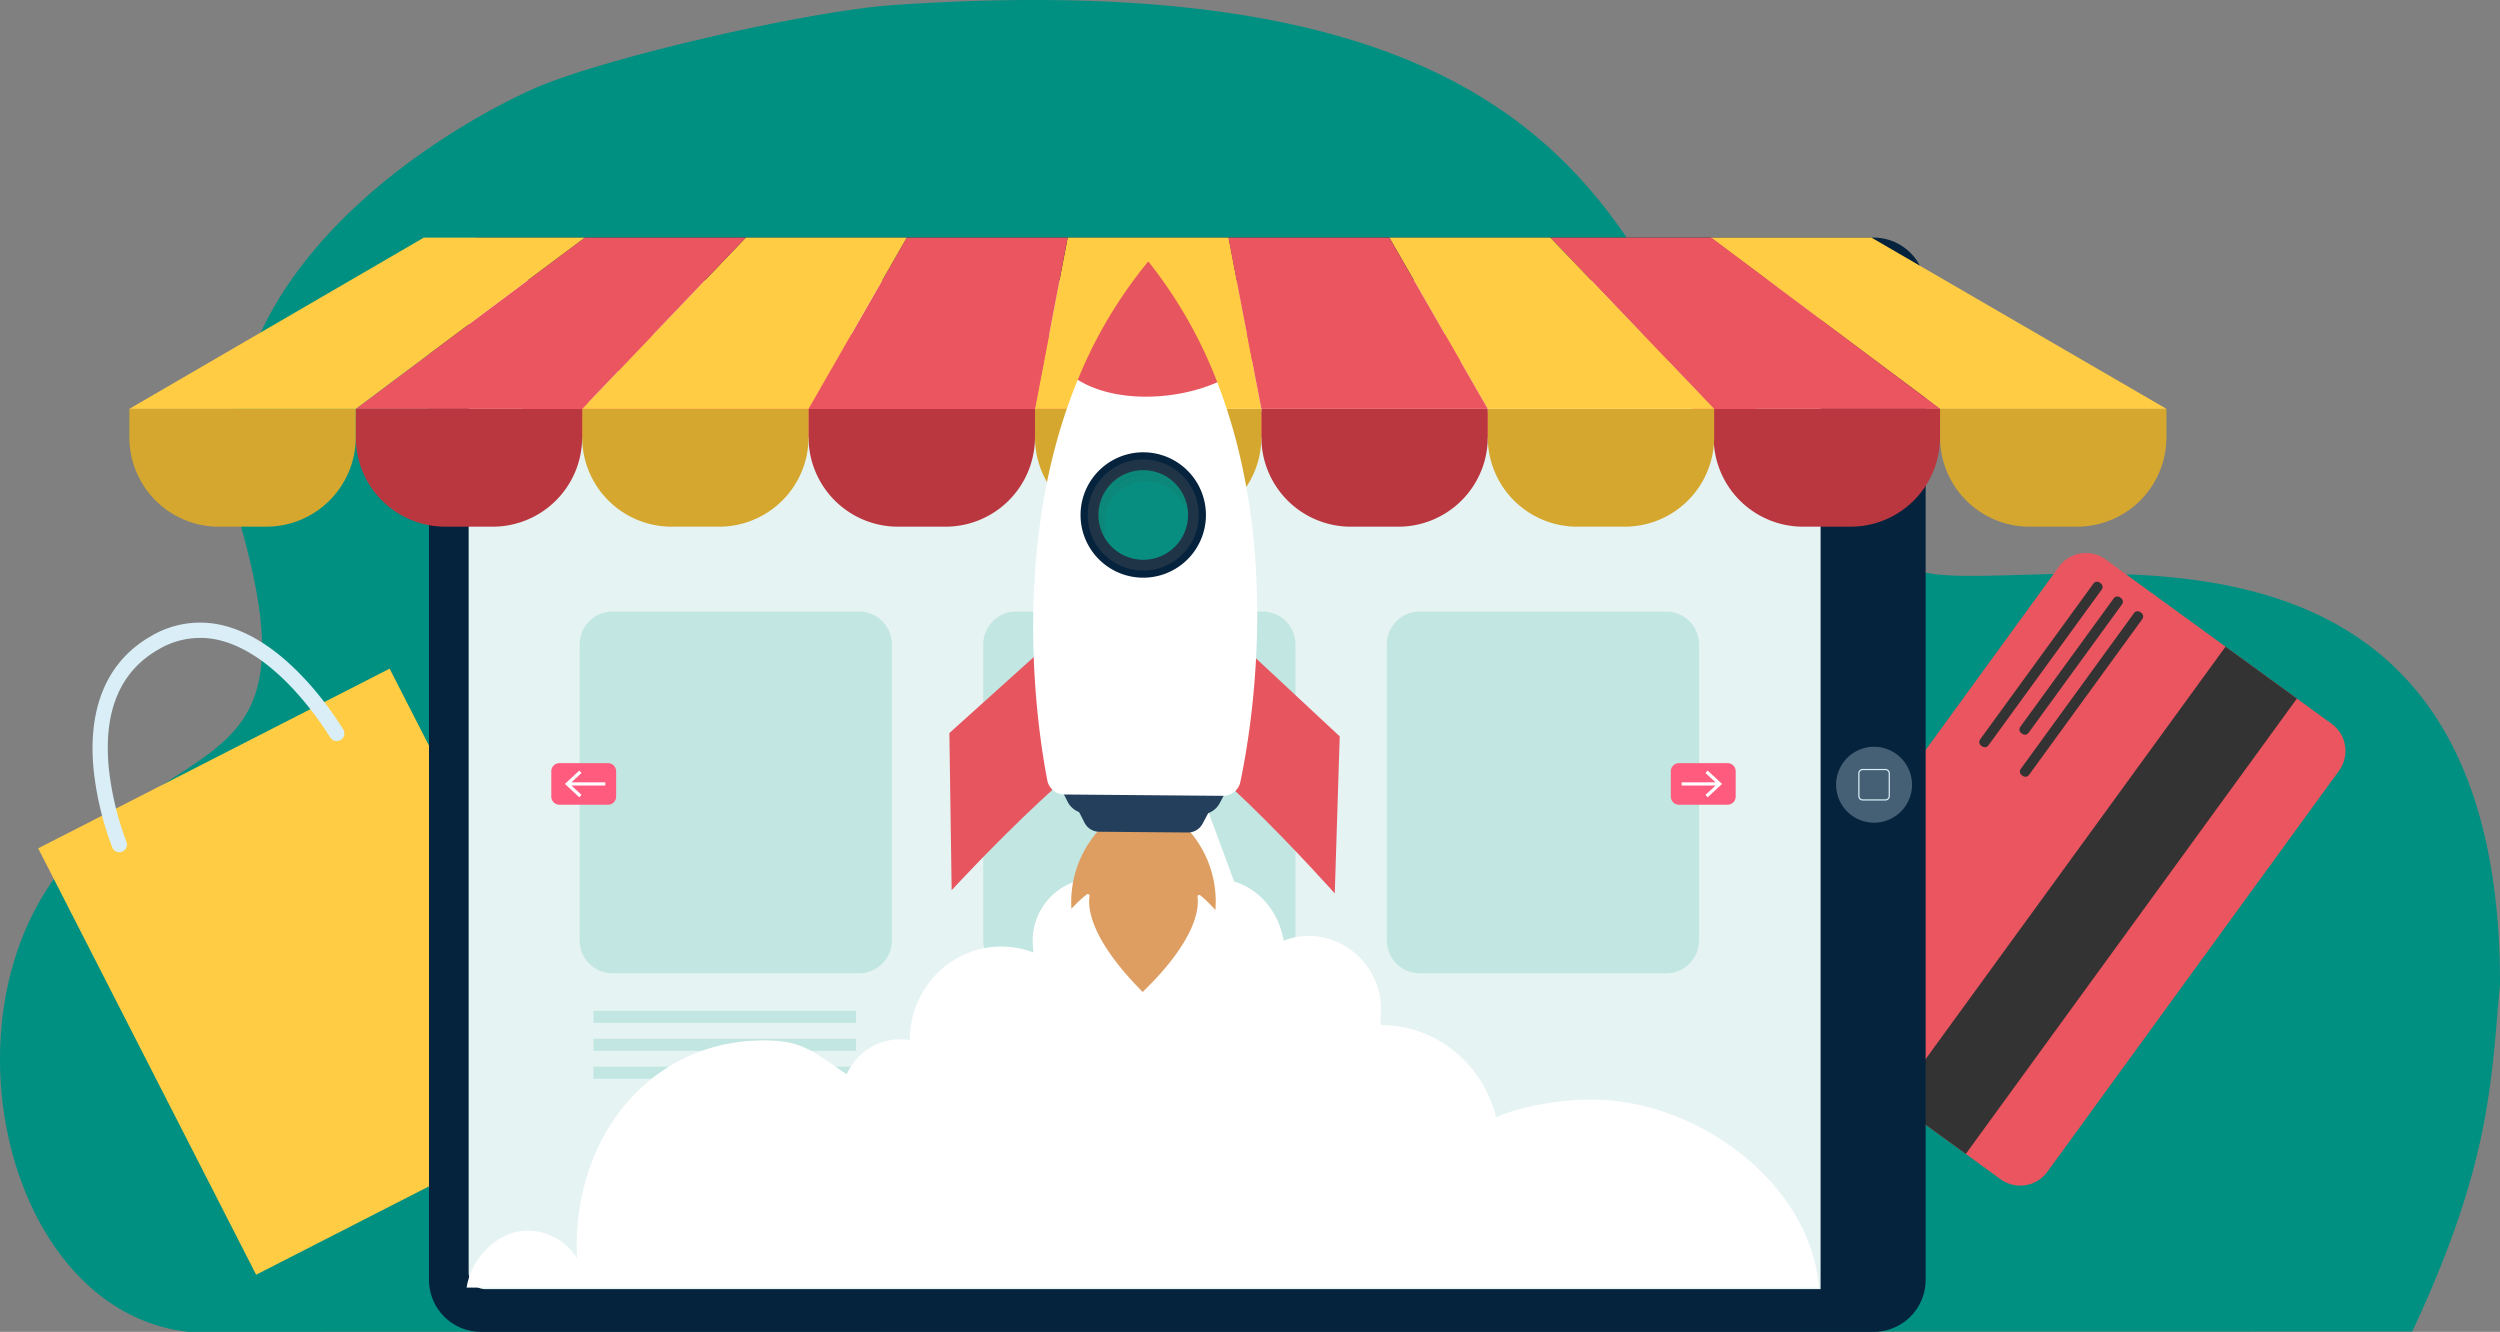 <?xml version="1.0" encoding="UTF-8"?> <svg xmlns="http://www.w3.org/2000/svg" xmlns:xlink="http://www.w3.org/1999/xlink" width="696.868" height="371.25" viewBox="0 0 696.868 371.25"><rect x="0" y="0" width="696.868" height="371.25" fill="#808080" stroke="none"/><defs><clipPath id="clip-path"><rect id="Rectangle_16205" data-name="Rectangle 16205" width="21.158" height="21.158" fill="none"></rect></clipPath><clipPath id="clip-path-2"><rect id="Rectangle_16212" data-name="Rectangle 16212" width="25.275" height="18.385" fill="none"></rect></clipPath></defs><g id="Group_23919" data-name="Group 23919" transform="translate(-387.362 -464.419)"><path id="Path_4415" data-name="Path 4415" d="M34.459,372.1c.035.025,668.334-.083,668.334-.083,22-46.931,21.965-69.858,24.468-96.76.138-144.409-126.785-108.5-159.592-114.69C467.218,141.583,541.56-15.394,279.787,2.23c-23.99,1.615-80.557,14.653-100.053,23.1-13.672,5.922-65.188,32.414-80.3,77.226a80.549,80.549,0,0,0-1.105,47.834c17.036,62.715-11.354,55.3-43.808,85.184C11.225,275.453,29.549,366.054,82.828,372.1" transform="translate(356.97 463.566)" fill="#009081"></path><g id="Group_23916" data-name="Group 23916" transform="translate(398 517.659)"><g id="Group_23917" data-name="Group 23917"><rect id="Rectangle_16202" data-name="Rectangle 16202" width="110.079" height="133.543" transform="matrix(0.89, -0.455, 0.455, 0.89, 0, 183.23)" fill="#ffcc43"></rect><g id="Group_23914" data-name="Group 23914"><path id="Path_45982" data-name="Path 45982" d="M52.11,279.478h0a2.127,2.127,0,0,1-2.843-1.185,86.811,86.811,0,0,1-5.2-21.79c-1.65-17.365,3.889-30.189,16.017-37.086a26.749,26.749,0,0,1,21.056-2.727c16.383,4.555,28.8,22.725,32.525,28.732a2.126,2.126,0,0,1-.77,2.974l-.005,0a2.125,2.125,0,0,1-2.843-.723C106.569,242.12,94.762,224.884,80,220.785a22.637,22.637,0,0,0-17.805,2.329C51.475,229.207,46.8,240.306,48.3,256.1a83.269,83.269,0,0,0,4.941,20.676,2.127,2.127,0,0,1-1.135,2.7" transform="translate(-28.622 -95.341)" fill="#daeef7"></path><path id="Path_45983" data-name="Path 45983" d="M1190.916,365.621l81.318-111.832a9.334,9.334,0,0,1,13.038-2.06l63.023,45.827a9.333,9.333,0,0,1,2.06,13.038l-81.318,111.832A9.334,9.334,0,0,1,1256,424.486l-63.023-45.827a9.333,9.333,0,0,1-2.06-13.038" transform="translate(-708.985 -149.022)" fill="#ea555f"></path><rect id="Rectangle_16204" data-name="Rectangle 16204" width="156.939" height="24.598" transform="translate(517.425 253.949) rotate(-53.977)" fill="#333"></rect><path id="Path_45984" data-name="Path 45984" d="M1368.313,334.066,1399.9,290.62a1.238,1.238,0,0,1,1.73-.273l.3.215a1.238,1.238,0,0,1,.274,1.73l-31.592,43.445a1.238,1.238,0,0,1-1.73.273l-.3-.215a1.239,1.239,0,0,1-.274-1.73" transform="translate(-815.677 -172.97)" fill="#333"></path><path id="Path_45985" data-name="Path 45985" d="M1367.992,316.27l26.062-35.841a1.238,1.238,0,0,1,1.73-.273l.3.215a1.239,1.239,0,0,1,.273,1.73l-26.061,35.841a1.239,1.239,0,0,1-1.73.273l-.3-.215a1.238,1.238,0,0,1-.273-1.73" transform="translate(-815.485 -166.894)" fill="#333"></path><path id="Path_45986" data-name="Path 45986" d="M1340.282,313.683l31.591-43.446a1.239,1.239,0,0,1,1.731-.273l.3.215a1.239,1.239,0,0,1,.273,1.73l-31.591,43.446a1.238,1.238,0,0,1-1.73.273l-.3-.215a1.238,1.238,0,0,1-.273-1.73" transform="translate(-798.964 -160.817)" fill="#333"></path><path id="Path_45987" data-name="Path 45987" d="M1230.62,504.289l9.933-13.66a5.439,5.439,0,0,1,7.6-1.2l4.819,3.5a5.44,5.44,0,0,1,1.2,7.6l-9.933,13.661a5.44,5.44,0,0,1-7.6,1.2l-4.818-3.5a5.439,5.439,0,0,1-1.2-7.6" transform="translate(-733.102 -291.188)" fill="#333"></path><path id="Path_45988" data-name="Path 45988" d="M672.5,337.2H284.283A14.488,14.488,0,0,1,269.8,322.709V46.671a14.489,14.489,0,0,1,14.488-14.488H672.5a14.488,14.488,0,0,1,14.488,14.488V322.709A14.488,14.488,0,0,1,672.5,337.2" transform="translate(-160.857 -19.188)" fill="#06233d"></path><path id="Path_45989" data-name="Path 45989" d="M673.451,342.872H301.218a4.617,4.617,0,0,1-4.617-4.618V66.287a4.618,4.618,0,0,1,4.617-4.618H673.451Z" transform="translate(-176.601 -36.769)" fill="#e5f3f2"></path><g id="Group_23909" data-name="Group 23909" transform="translate(501.174 154.923)" opacity="0.3"><g id="Group_23908" data-name="Group 23908"><g id="Group_23907" data-name="Group 23907" clip-path="url(#clip-path)"><path id="Path_45990" data-name="Path 45990" d="M1262.368,394.263a10.579,10.579,0,1,1-10.579-10.579,10.579,10.579,0,0,1,10.579,10.579" transform="translate(-1241.21 -383.684)" fill="#daeef7"></path></g></g></g><rect id="Rectangle_16206" data-name="Rectangle 16206" width="343.888" height="239.098" transform="translate(135.012 62.185)" fill="#e5f3f2"></rect><path id="Path_45991" data-name="Path 45991" d="M1264.058,407.783h-6.309a1.254,1.254,0,0,1-1.253-1.253v-6.309a1.254,1.254,0,0,1,1.253-1.253h6.309a1.255,1.255,0,0,1,1.253,1.253v6.309a1.254,1.254,0,0,1-1.253,1.253m-6.309-8.474a.914.914,0,0,0-.912.912v6.309a.914.914,0,0,0,.912.912h6.309a.913.913,0,0,0,.912-.912v-6.309a.913.913,0,0,0-.912-.912Z" transform="translate(-749.15 -237.874)" fill="#daeef7"></path><path id="Path_45992" data-name="Path 45992" d="M678.259,127.876V110.165a10.988,10.988,0,0,0-10.988-10.988H345.359a10.988,10.988,0,0,0-10.988,10.988v17.711Z" transform="translate(-199.359 -59.131)" fill="#ff5b7e"></path><path id="Path_45993" data-name="Path 45993" d="M924.84,131.394H788.959a6.074,6.074,0,0,1-6.074-6.074v-1.792a6.074,6.074,0,0,1,6.074-6.073H924.84a6.073,6.073,0,0,1,6.074,6.073v1.792a6.073,6.073,0,0,1-6.074,6.074" transform="translate(-466.773 -70.029)" fill="#fff"></path><path id="Path_45994" data-name="Path 45994" d="M386.856,125.775a6.054,6.054,0,1,1-6.054-6.054,6.054,6.054,0,0,1,6.054,6.054" transform="translate(-223.433 -71.38)" fill="#fff"></path><path id="Path_45995" data-name="Path 45995" d="M452.381,125.775a6.054,6.054,0,1,1-6.054-6.054,6.054,6.054,0,0,1,6.054,6.054" transform="translate(-262.5 -71.38)" fill="#fff"></path><path id="Path_45996" data-name="Path 45996" d="M517.9,125.775a6.054,6.054,0,1,1-6.053-6.054,6.053,6.053,0,0,1,6.053,6.054" transform="translate(-301.566 -71.38)" fill="#fff"></path><path id="Path_45997" data-name="Path 45997" d="M451.712,391.161H382.981a9.147,9.147,0,0,1-9.146-9.146V299.489a9.147,9.147,0,0,1,9.146-9.147h68.731a9.147,9.147,0,0,1,9.147,9.147v82.525a9.147,9.147,0,0,1-9.147,9.147" transform="translate(-222.889 -173.108)" fill="#c2e6e1"></path><path id="Path_45998" data-name="Path 45998" d="M730.323,391.161H661.593a9.147,9.147,0,0,1-9.147-9.147V299.489a9.147,9.147,0,0,1,9.146-9.147h68.732a9.146,9.146,0,0,1,9.146,9.147v82.525a9.147,9.147,0,0,1-9.147,9.147" transform="translate(-389.002 -173.108)" fill="#c2e6e1"></path><path id="Path_45999" data-name="Path 45999" d="M1008.937,391.161H940.205a9.147,9.147,0,0,1-9.146-9.146V299.489a9.147,9.147,0,0,1,9.146-9.147h68.731a9.147,9.147,0,0,1,9.146,9.147v82.525a9.146,9.146,0,0,1-9.146,9.147" transform="translate(-555.118 -173.108)" fill="#c2e6e1"></path><path id="Path_46000" data-name="Path 46000" d="M370.052,406.572H356.5a2.266,2.266,0,0,1-2.265-2.265v-7.058a2.265,2.265,0,0,1,2.265-2.265h13.55a2.265,2.265,0,0,1,2.265,2.265v7.058a2.265,2.265,0,0,1-2.265,2.265" transform="translate(-211.204 -235.498)" fill="#ff5b7e"></path><path id="Path_46001" data-name="Path 46001" d="M374.91,403.391h-9.421l2.794-2.6-.62-.665-4,3.718,4,3.718.62-.666-2.8-2.6h9.423Z" transform="translate(-216.824 -238.565)" fill="#fff"></path><path id="Path_46002" data-name="Path 46002" d="M1129.372,406.572h13.55a2.266,2.266,0,0,0,2.265-2.265v-7.058a2.265,2.265,0,0,0-2.265-2.265h-13.55a2.265,2.265,0,0,0-2.265,2.265v7.058a2.265,2.265,0,0,0,2.265,2.265" transform="translate(-672.005 -235.498)" fill="#ff5b7e"></path><path id="Path_46003" data-name="Path 46003" d="M1134.6,403.391h9.422l-2.793-2.6.62-.665,4,3.718-4,3.718-.62-.666,2.8-2.6H1134.6Z" transform="translate(-676.475 -238.565)" fill="#fff"></path><path id="Path_46004" data-name="Path 46004" d="M732.651,684.329H652.929a7.86,7.86,0,0,1-7.86-7.861V674.15a7.86,7.86,0,0,1,7.86-7.86h79.722a7.86,7.86,0,0,1,7.86,7.86v2.318a7.86,7.86,0,0,1-7.86,7.861" transform="translate(-384.604 -397.256)" fill="#ff5b7e"></path><rect id="Rectangle_16207" data-name="Rectangle 16207" width="73.189" height="3.362" transform="translate(154.787 228.515)" fill="#c2e6e1"></rect><rect id="Rectangle_16208" data-name="Rectangle 16208" width="73.189" height="3.362" transform="translate(154.787 236.304)" fill="#c2e6e1"></rect><rect id="Rectangle_16209" data-name="Rectangle 16209" width="73.189" height="3.361" transform="translate(154.787 244.094)" fill="#c2e6e1"></rect><rect id="Rectangle_16210" data-name="Rectangle 16210" width="73.189" height="3.362" transform="translate(271.591 228.515)" fill="#daeef7"></rect><rect id="Rectangle_16211" data-name="Rectangle 16211" width="73.189" height="3.362" transform="translate(271.591 236.304)" fill="#daeef7"></rect><path id="Path_46005" data-name="Path 46005" d="M907.37,183.239H894.135A24.936,24.936,0,0,1,869.2,158.3V150.39h63.109V158.3a24.937,24.937,0,0,1-24.937,24.937" transform="translate(-528.234 -89.666)" fill="#ba3740"></path><path id="Path_46006" data-name="Path 46006" d="M751.075,183.239H737.84A24.937,24.937,0,0,1,712.9,158.3V150.39h63.109V158.3a24.937,24.937,0,0,1-24.937,24.937" transform="translate(-435.048 -89.666)" fill="#d5a72e"></path><path id="Path_46007" data-name="Path 46007" d="M594.78,183.239H581.545A24.937,24.937,0,0,1,556.608,158.3V150.39h63.109V158.3a24.937,24.937,0,0,1-24.937,24.937" transform="translate(-341.862 -89.666)" fill="#ba3740"></path><path id="Path_46008" data-name="Path 46008" d="M438.485,183.239H425.25A24.937,24.937,0,0,1,400.313,158.3V150.39h63.109V158.3a24.937,24.937,0,0,1-24.937,24.937" transform="translate(-248.675 -89.666)" fill="#d5a72e"></path><path id="Path_46009" data-name="Path 46009" d="M282.19,183.239H268.955A24.937,24.937,0,0,1,244.018,158.3V150.39h63.109V158.3a24.937,24.937,0,0,1-24.937,24.937" transform="translate(-155.489 -89.666)" fill="#ba3740"></path><path id="Path_46010" data-name="Path 46010" d="M1375.894,183.239h-13.235a24.937,24.937,0,0,1-24.937-24.937V150.39h63.109V158.3a24.937,24.937,0,0,1-24.937,24.937" transform="translate(-807.579 -89.666)" fill="#d5a72e"></path><path id="Path_46011" data-name="Path 46011" d="M1219.6,183.239h-13.235a24.937,24.937,0,0,1-24.937-24.937V150.39h63.109V158.3a24.937,24.937,0,0,1-24.937,24.937" transform="translate(-714.392 -89.666)" fill="#ba3740"></path><path id="Path_46012" data-name="Path 46012" d="M1063.664,183.239h-13.235a24.937,24.937,0,0,1-24.937-24.937V150.39H1088.6V158.3a24.937,24.937,0,0,1-24.937,24.937" transform="translate(-621.42 -89.666)" fill="#d5a72e"></path><path id="Path_46013" data-name="Path 46013" d="M125.894,183.239H112.659A24.937,24.937,0,0,1,87.722,158.3V150.39h63.109V158.3a24.937,24.937,0,0,1-24.937,24.937" transform="translate(-62.302 -89.666)" fill="#d5a72e"></path><path id="Path_46014" data-name="Path 46014" d="M766.891,32.183H722.022L712.9,79.912h63.109Z" transform="translate(-435.048 -19.188)" fill="#ffcc43"></path><path id="Path_46015" data-name="Path 46015" d="M628.836,32.183h-44.87L556.607,79.912h63.109Z" transform="translate(-341.861 -19.188)" fill="#ea555f"></path><path id="Path_46016" data-name="Path 46016" d="M490.78,32.183H445.91l-45.6,47.729h63.109Z" transform="translate(-248.675 -19.188)" fill="#ffcc43"></path><path id="Path_46017" data-name="Path 46017" d="M352.724,32.183H307.855L244.017,79.912h63.109Z" transform="translate(-155.488 -19.188)" fill="#ea555f"></path><path id="Path_46018" data-name="Path 46018" d="M214.668,32.183H169.8L87.722,79.912h63.109Z" transform="translate(-62.302 -19.188)" fill="#ffcc43"></path><path id="Path_46019" data-name="Path 46019" d="M1224.117,32.183h-44.869l63.989,47.729h63.108Z" transform="translate(-713.093 -19.188)" fill="#ffcc43"></path><path id="Path_46020" data-name="Path 46020" d="M1113.544,32.183h-44.87L1114.2,79.912h63.109Z" transform="translate(-647.167 -19.188)" fill="#ea555f"></path><path id="Path_46021" data-name="Path 46021" d="M1002.421,32.183H957.552l27.433,47.729h63.108Z" transform="translate(-580.913 -19.188)" fill="#ffcc43"></path><path id="Path_46022" data-name="Path 46022" d="M891.3,32.183h-44.87l9.194,47.729H918.73Z" transform="translate(-514.659 -19.188)" fill="#ea555f"></path><path id="Path_46023" data-name="Path 46023" d="M672.759,550.932c-2.436-29.369-34.122-52.429-63.423-52.429-7.812-.013-19.378,1.671-26.592,4.956-3.587-14.76-16.575-25.712-32.094-25.712h-.036c-.022-.615-.064-1.22-.136-1.819a20.41,20.41,0,0,0-19.806-23.063,19.479,19.479,0,0,0-7.153,1.375c-1.3-7.953-6.664-14.375-13.777-16.5l-9.77-26.4H484.149l-9.591,25.927a16.742,16.742,0,0,0-3.836-.459,17.44,17.44,0,0,0-16.943,20.128c-.027.192-.064.378-.086.571a24.867,24.867,0,0,0-8.855-1.651c-14.086,0-25.506,11.681-25.541,26.1a16.079,16.079,0,0,0-2.7-.247,16.338,16.338,0,0,0-14.866,9.758c-9.258-6.216-12.254-9.486-23.112-9.446-30.919,0-52.156,25.676-52.156,57.35,0,.841.028,1.675.065,2.512-.012.272-.012.548-.02.821a16.252,16.252,0,0,0-13.734-7.66c-8.227,0-15.7,7.551-16.993,15.889Z" transform="translate(-176.353 -245.25)" fill="#fff"></path><g id="Group_23918" data-name="Group 23918" transform="translate(-1.309 19.636)"><path id="Path_46024" data-name="Path 46024" d="M757.638,431.314,732.01,431.1a29.952,29.952,0,0,0-7.432,21.7,35.672,35.672,0,0,1,4.3-4.048.475.475,0,0,1,.747.466c-.479,2.927-.163,11.708,14.82,26.753,15.237-14.791,15.7-23.565,15.279-26.5a.475.475,0,0,1,.754-.453,35.749,35.749,0,0,1,4.228,4.12,29.952,29.952,0,0,0-7.066-21.824" transform="translate(-435.248 -272.338)" fill="#de9e62"></path><path id="Path_46025" data-name="Path 46025" d="M729.589,415l1.834,3.612a4.613,4.613,0,0,0,4.076,2.526l24.724.21a4.612,4.612,0,0,0,4.119-2.456l1.9-3.581Z" transform="translate(-438.451 -262.168)" fill="#243f5c"></path><path id="Path_46026" data-name="Path 46026" d="M715.408,396.36l2.358,4.651a5.947,5.947,0,0,0,5.251,3.255l31.849.271a5.945,5.945,0,0,0,5.306-3.165l2.437-4.61Z" transform="translate(-429.493 -250.394)" fill="#243f5c"></path><path id="Path_46027" data-name="Path 46027" d="M786.05,254.784l41.37,38.559-1.378,43.781s-45.674-51.44-57.106-47.854Z" transform="translate(-463.308 -160.955)" fill="#e7555f"></path><path id="Path_46028" data-name="Path 46028" d="M674.319,254.2,632.3,292.047l.633,43.8s46.542-50.655,57.912-46.876Z" transform="translate(-376.991 -160.585)" fill="#e7555f"></path><path id="Path_46029" data-name="Path 46029" d="M747.565,88.109h0l-.521-1.377a79.934,79.934,0,0,0-38.894-.692l-.7,1.726c-18.15,45.83-10.522,95.816-7.786,109.931a4.869,4.869,0,0,0,4.744,3.937l44.254.376a4.869,4.869,0,0,0,4.81-3.856c2.983-14.066,11.457-63.915-5.909-110.047" transform="translate(-417.06 -53.047)" fill="#fff"></path><path id="Path_46030" data-name="Path 46030" d="M750.921,147.173A16.477,16.477,0,1,1,734.3,163.51a16.477,16.477,0,0,1,16.617-16.337" transform="translate(-441.43 -92.973)" fill="#203447"></path><path id="Path_46031" data-name="Path 46031" d="M750.921,147.173A16.477,16.477,0,1,1,734.3,163.51,16.477,16.477,0,0,1,750.921,147.173Z" transform="translate(-441.43 -92.973)" fill="none" stroke="#06233e" stroke-miterlimit="10" stroke-width="2"></path><path id="Path_46032" data-name="Path 46032" d="M757.728,158a12.489,12.489,0,1,1-12.595,12.382A12.489,12.489,0,0,1,757.728,158" transform="translate(-448.271 -99.815)" fill="#088e80"></path><g id="Group_23912" data-name="Group 23912" transform="translate(296.487 57.797)" opacity="0.08"><g id="Group_23911" data-name="Group 23911"><g id="Group_23910" data-name="Group 23910" clip-path="url(#clip-path-2)"><path id="Path_46033" data-name="Path 46033" d="M758.5,160.084a12.477,12.477,0,0,1,11.17,7.156,12.481,12.481,0,1,0-23.331,8.562A12.457,12.457,0,0,1,758.5,160.089Z" transform="translate(-744.748 -157.576)"></path><path id="Path_46034" data-name="Path 46034" d="M758.5,160.084a12.477,12.477,0,0,1,11.17,7.156,12.481,12.481,0,1,0-23.331,8.562A12.457,12.457,0,0,1,758.5,160.089Z" transform="translate(-744.748 -157.576)" fill="none" stroke="#444" stroke-miterlimit="10" stroke-width="2"></path></g></g></g><path id="Path_46035" data-name="Path 46035" d="M768.382,33.684A127.012,127.012,0,0,0,749.152,0V0A126.839,126.839,0,0,0,729.5,32.993c10.439,6.521,27.342,5.791,38.879.692" transform="translate(-438.397)" fill="#e7555f"></path></g><rect id="Rectangle_16213" data-name="Rectangle 16213" width="643.155" height="318.01" fill="none"></rect></g></g></g></g></svg> 